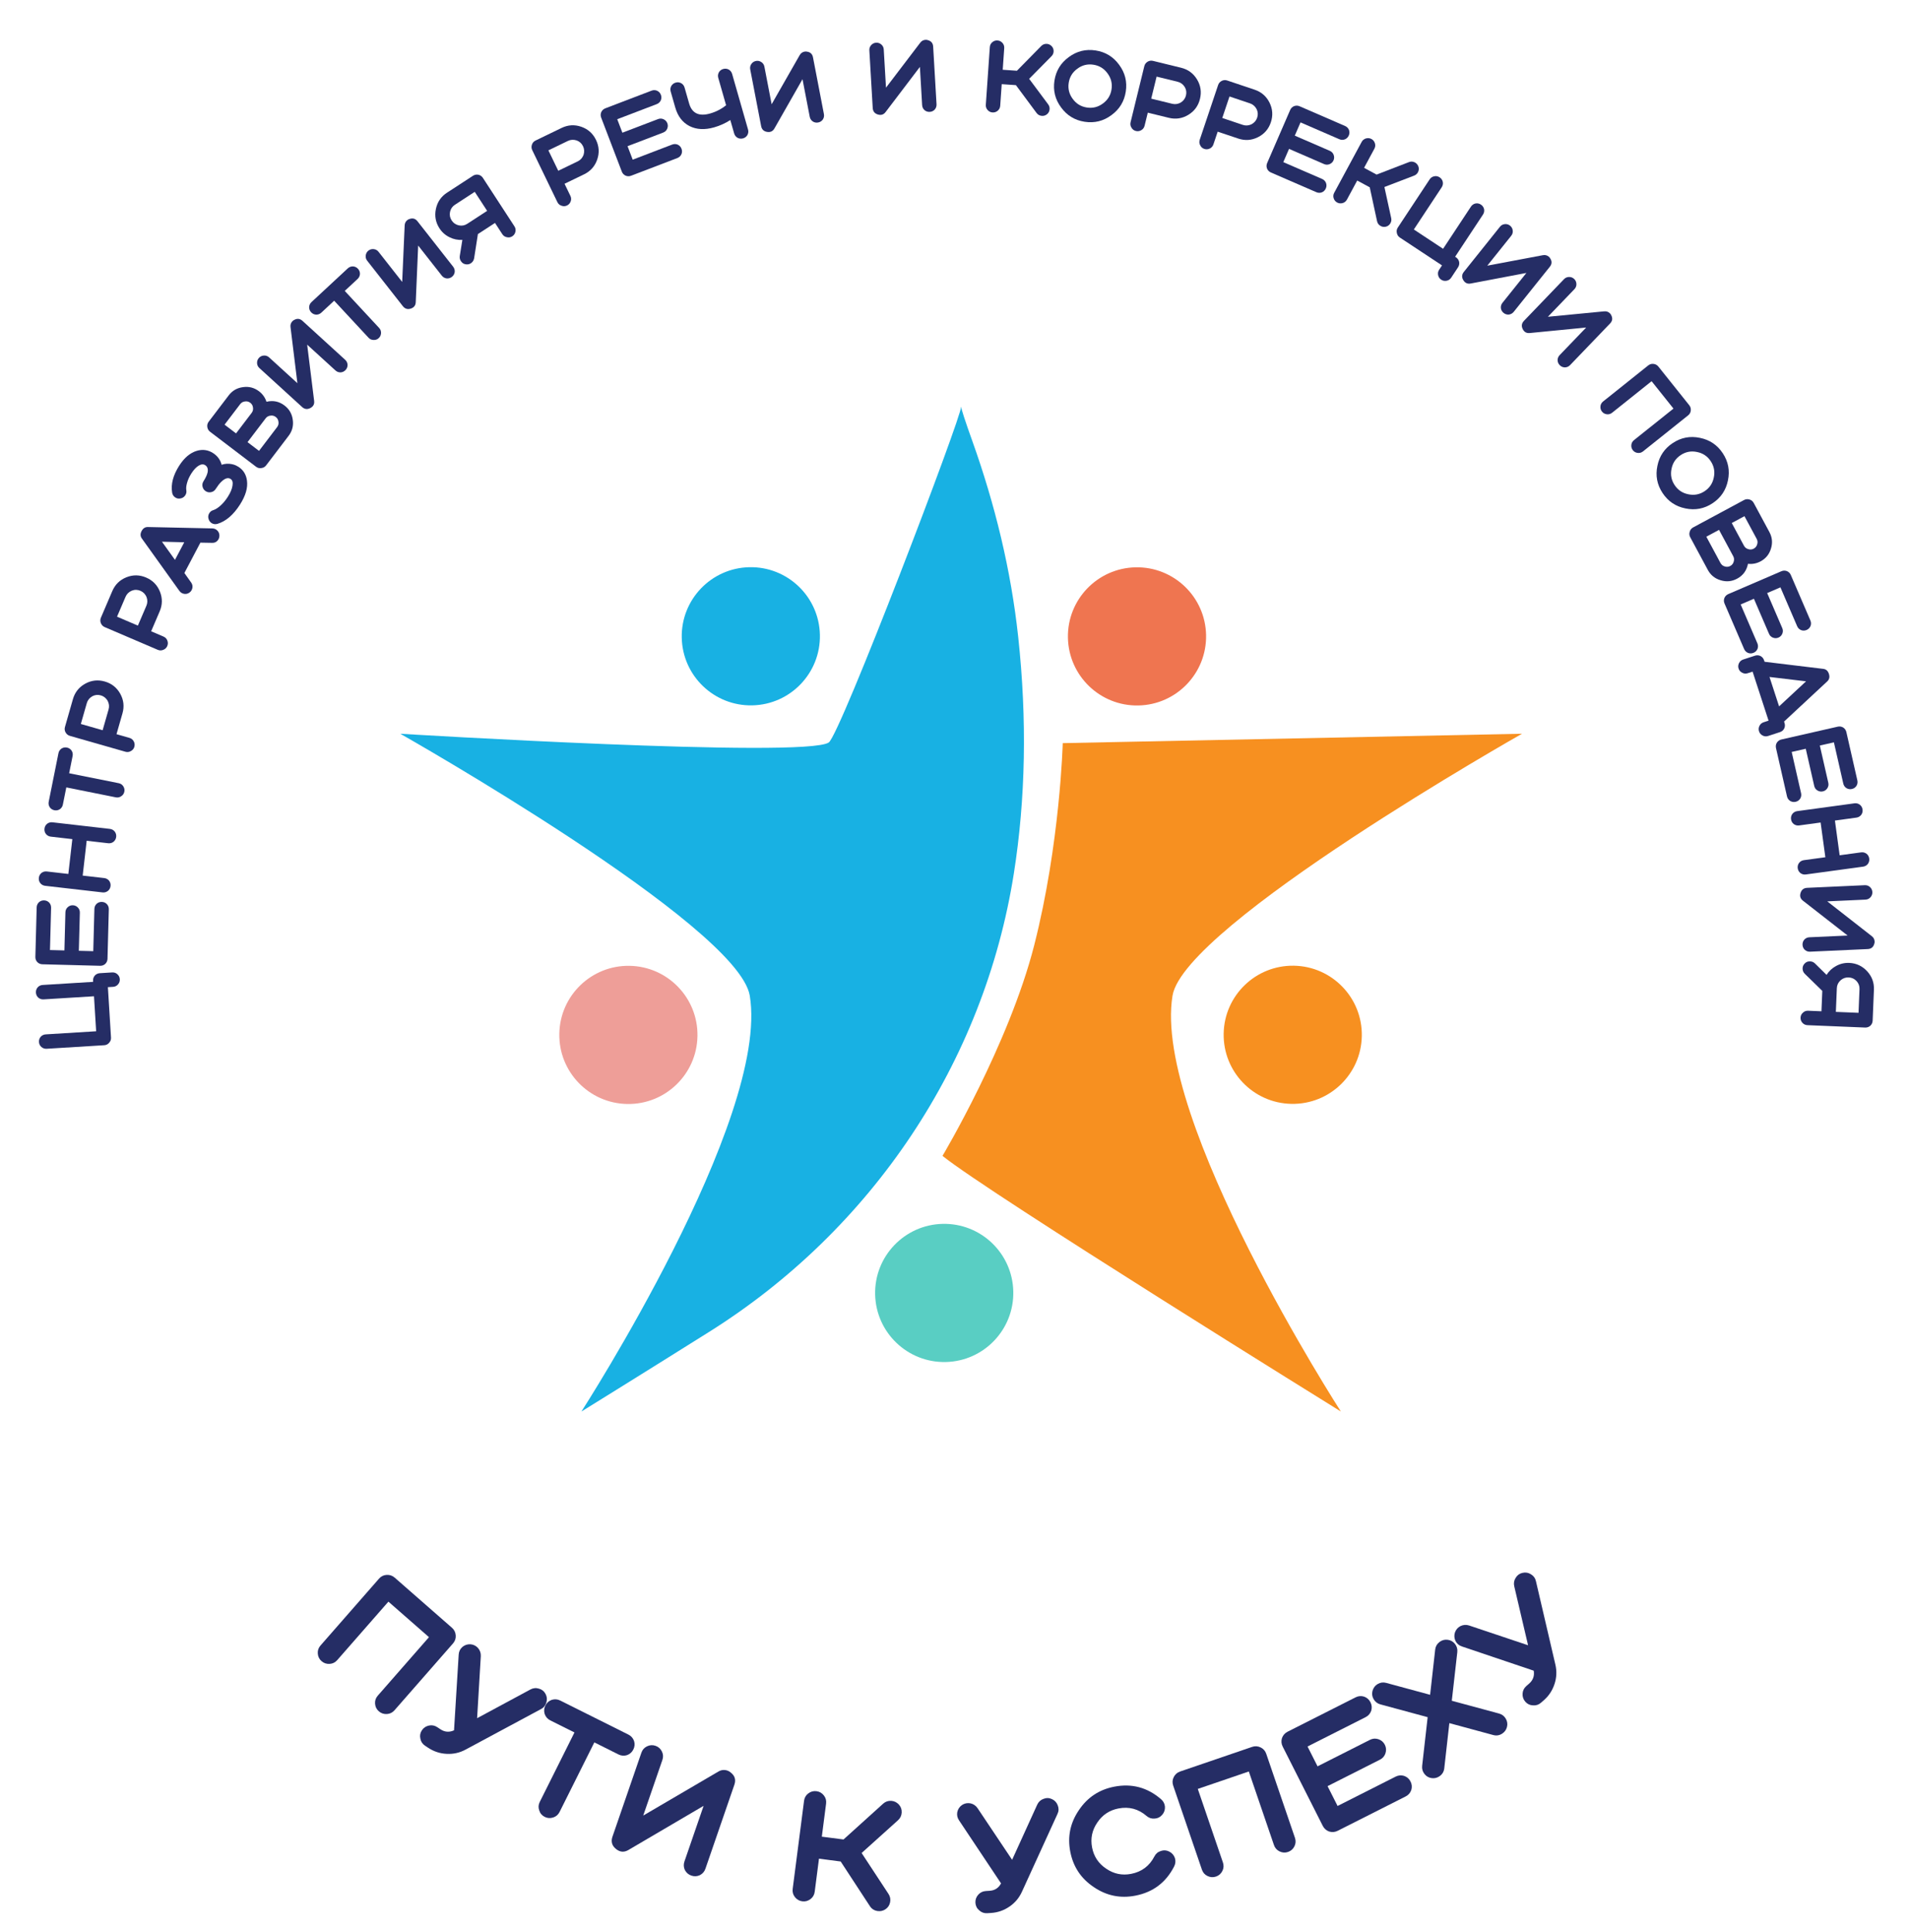 <?xml version="1.0" encoding="UTF-8"?> <!-- Generator: Adobe Illustrator 26.5.0, SVG Export Plug-In . SVG Version: 6.00 Build 0) --> <svg xmlns="http://www.w3.org/2000/svg" xmlns:xlink="http://www.w3.org/1999/xlink" baseProfile="tiny" id="Слой_1" x="0px" y="0px" viewBox="0 0 3023.5 3060" overflow="visible" xml:space="preserve"> <g> <g> <path fill="#252D65" d="M147.39,1553.39c-0.19-3.15,0.73-5.93,2.76-8.35c2.15-2.31,4.8-3.57,7.95-3.76l19.56-1.21 c3.15-0.2,5.87,0.73,8.17,2.77c2.43,2.14,3.73,4.78,3.92,7.94c0.2,3.15-0.78,5.94-2.92,8.36c-2.04,2.31-4.62,3.56-7.78,3.75 l-8.16,0.5l4.92,79.85c0.2,3.15-0.79,5.88-2.93,8.2c-2.04,2.42-4.62,3.72-7.78,3.91l-91.26,5.62c-3.15,0.2-5.94-0.78-8.36-2.91 c-2.31-2.04-3.56-4.63-3.75-7.79c-0.2-3.15,0.73-5.93,2.75-8.35c2.16-2.32,4.8-3.57,7.96-3.76l79.85-4.92l-3.42-55.42l-79.85,4.92 c-3.16,0.19-5.94-0.72-8.36-2.76c-2.31-2.15-3.56-4.8-3.76-7.94c-0.2-3.15,0.72-5.94,2.76-8.35c2.15-2.31,4.8-3.57,7.95-3.77 l79.85-4.92L147.39,1553.39z"></path> </g> <g> <path fill="#252D65" d="M170.26,1518.45c-0.09,3.16-1.24,5.85-3.48,8.07c-2.34,2.12-5.09,3.13-8.24,3.05l-91.4-2.4 c-3.16-0.09-5.85-1.24-8.08-3.48c-2.12-2.34-3.13-5.09-3.05-8.25l2.07-78.34c0.09-3.16,1.25-5.86,3.48-8.08 c2.34-2.12,5.1-3.13,8.25-3.05c3.15,0.09,5.84,1.24,8.07,3.48c2.12,2.34,3.13,5.1,3.05,8.25l-1.77,66.92l22.85,0.6l1.59-60.39 c0.09-3.15,1.25-5.78,3.48-7.91c2.35-2.23,5.1-3.3,8.25-3.21c3.16,0.09,5.85,1.29,8.07,3.64c2.12,2.23,3.13,4.92,3.06,8.08 l-1.6,60.39l22.86,0.6l1.77-66.92c0.09-3.15,1.24-5.84,3.48-8.07c2.34-2.12,5.1-3.13,8.25-3.05c3.15,0.09,5.84,1.24,8.07,3.48 c2.12,2.34,3.13,5.09,3.05,8.24L170.26,1518.45z"></path> </g> <g> <path fill="#252D65" d="M61.51,1390.24c0.36-3.13,1.75-5.71,4.18-7.74c2.51-1.9,5.34-2.67,8.48-2.31l34.07,3.91l6.32-55.15 l-34.05-3.91c-3.14-0.36-5.72-1.75-7.75-4.18c-1.9-2.52-2.67-5.34-2.31-8.49c0.36-3.12,1.75-5.7,4.18-7.73 c2.52-1.9,5.35-2.67,8.49-2.31l90.84,10.43c3.13,0.36,5.71,1.75,7.73,4.17c1.91,2.52,2.67,5.35,2.32,8.49 c-0.36,3.14-1.76,5.71-4.18,7.73c-2.51,1.91-5.34,2.68-8.48,2.32l-34.07-3.91l-6.32,55.15l34.06,3.92 c3.15,0.36,5.72,1.75,7.75,4.16c1.9,2.52,2.67,5.35,2.31,8.49c-0.36,3.14-1.75,5.72-4.18,7.74c-2.52,1.91-5.35,2.67-8.48,2.32 l-90.84-10.44c-3.13-0.36-5.71-1.75-7.73-4.18C61.92,1396.2,61.16,1393.38,61.51,1390.24z"></path> </g> <g> <path fill="#252D65" d="M99.57,1274.25c-0.62,3.1-2.22,5.55-4.81,7.36c-2.67,1.69-5.54,2.22-8.65,1.6 c-3.1-0.63-5.55-2.23-7.36-4.81c-1.69-2.67-2.22-5.55-1.6-8.65l15.42-76.84c0.63-3.1,2.23-5.55,4.81-7.37 c2.67-1.68,5.55-2.21,8.65-1.59c3.1,0.62,5.54,2.23,7.36,4.81c1.69,2.67,2.22,5.56,1.59,8.65l-5.45,27.21l78.44,15.75 c3.09,0.61,5.49,2.21,7.21,4.77c1.78,2.7,2.37,5.59,1.75,8.68c-0.62,3.1-2.27,5.49-4.94,7.18c-2.58,1.8-5.42,2.4-8.52,1.78 l-78.44-15.74L99.57,1274.25z"></path> </g> <g> <path fill="#252D65" d="M110.75,1165.43c-3.03-0.86-5.34-2.72-6.91-5.54c-1.5-2.69-1.81-5.54-0.94-8.59l12.57-43.95 c3.12-10.89,9.59-19.05,19.4-24.51c9.83-5.46,20.18-6.63,31.07-3.52c10.89,3.12,19.05,9.59,24.51,19.4 c5.45,9.83,6.62,20.19,3.51,31.07l-9.43,32.96l20.41,5.84c3.04,0.86,5.3,2.64,6.8,5.34c1.57,2.82,1.92,5.75,1.05,8.79 c-0.86,3.03-2.7,5.29-5.49,6.75c-2.72,1.6-5.6,1.96-8.64,1.1L110.75,1165.43z M162.56,1156.47l9.43-32.97 c1.31-4.6,0.82-9.16-1.52-13.68c-2.6-4.36-6.21-7.21-10.81-8.52c-4.81-1.38-9.36-0.87-13.68,1.52c-4.37,2.6-7.21,6.21-8.52,10.81 l-9.43,32.97L162.56,1156.47z"></path> </g> <g> <path fill="#252D65" d="M165.86,993.18c-2.9-1.24-4.95-3.36-6.15-6.37c-1.15-2.86-1.1-5.74,0.14-8.63l17.99-42.04 c4.46-10.4,11.9-17.69,22.34-21.87c10.44-4.18,20.85-4.04,31.26,0.41c10.41,4.46,17.7,11.9,21.88,22.33 c4.17,10.44,4.03,20.85-0.42,31.26l-13.5,31.52l19.51,8.35c2.91,1.24,4.93,3.29,6.07,6.15c1.2,3.01,1.18,5.95-0.06,8.85 c-1.25,2.91-3.34,4.91-6.29,6.01c-2.91,1.24-5.81,1.25-8.71,0.01L165.86,993.18z M218.38,990.8l13.5-31.52 c1.88-4.4,1.96-8.98,0.21-13.76c-2.03-4.65-5.24-7.93-9.65-9.82c-4.61-1.97-9.19-2.04-13.76-0.21c-4.66,2.03-7.94,5.25-9.82,9.65 l-13.49,31.52L218.38,990.8z"></path> </g> <g> <path fill="#252D65" d="M336.28,836.86c3.16,0.07,5.86,1.24,8.1,3.54c2.14,2.24,3.18,4.93,3.12,8.1c0.01,1.85-0.39,3.54-1.21,5.09 c-2.23,4.24-5.7,6.28-10.43,6.13l-18.47-0.33l-25.36,48.1l10.7,15.06c1.84,2.58,2.51,5.38,2.01,8.44 c-0.55,3.15-2.12,5.64-4.68,7.49c-2.58,1.85-5.39,2.52-8.44,2.01c-3.16-0.55-5.65-2.12-7.5-4.69l-59.54-83.09 c-2.46-3.51-2.55-7.43-0.26-11.76c2.24-4.24,5.49-6.34,9.78-6.29L336.28,836.86z M291.83,858.83l-35.33-0.91l20.63,28.78 L291.83,858.83z"></path> </g> <g> <path fill="#252D65" d="M337.29,717.46c7.15,4.57,11.72,10.78,13.69,18.61c5.43-1.83,10.92-2.14,16.47-0.93 c2.07,0.41,4.1,1.07,6.11,1.96c1.4,0.64,2.75,1.37,4.03,2.19c7.71,4.92,12.22,12.12,13.53,21.61 c1.64,11.38-2.01,24.09-10.97,38.13c-10.41,16.33-22.27,26.52-35.58,30.57c-3.02,0.91-5.91,0.68-8.65-0.68 c-2.78-1.51-4.62-3.79-5.53-6.83c-1-3.08-0.74-6.02,0.77-8.79c1.52-2.78,3.76-4.58,6.73-5.4c3.23-1.03,6.74-3.18,10.51-6.46 c4.51-3.83,8.67-8.73,12.47-14.7c4.15-6.52,6.6-12.38,7.35-17.58c0.89-5.24-0.09-8.77-2.94-10.59c-3.66-2.34-8.03-1.38-13.08,2.89 c-1.93,1.61-3.91,3.7-5.94,6.28c-1.53,2-3.08,4.23-4.67,6.72c-1.69,2.65-4.04,4.32-7.05,4.98c-3.15,0.7-6.06,0.2-8.73-1.5 c-2.66-1.69-4.35-4.13-5.04-7.28c-0.67-3-0.15-5.84,1.55-8.51c3.46-5.42,5.62-10.11,6.48-14.07c1.03-5.28-0.24-9.06-3.81-11.35 c-2.94-1.87-6.39-1.62-10.36,0.76c-3.97,2.37-7.83,6.49-11.57,12.37c-3.34,5.24-5.66,10.4-6.97,15.5c-1.18,4.28-1.51,7.94-1,10.98 c0.55,3.18-0.12,6.05-2,8.59c-1.88,2.55-4.39,4.05-7.52,4.51c-3.1,0.61-5.92-0.03-8.48-1.92c-2.53-1.88-4.04-4.38-4.49-7.52 c-2.14-13.23,1.58-27.38,11.19-42.44c7.96-12.47,17.22-20.32,27.79-23.53C320.82,711.29,329.4,712.43,337.29,717.46z"></path> </g> <g> <path fill="#252D65" d="M362.19,626.22c5.73-7.54,13.3-11.9,22.69-13.1c9.37-1.34,17.82,0.85,25.36,6.59 c5.64,4.27,9.57,9.81,11.81,16.57c10.54-2.51,20.05-0.55,28.53,5.92c7.54,5.73,11.91,13.3,13.11,22.68 c1.35,9.38-0.85,17.83-6.58,25.36l-35.6,46.77c-1.91,2.52-4.43,3.94-7.57,4.29c-3.12,0.5-5.93-0.2-8.44-2.12l-72.76-55.37 c-2.51-1.91-3.98-4.47-4.42-7.68c-0.41-3.05,0.34-5.83,2.25-8.34L362.19,626.22z M373.85,686.39l24.72-32.48 c1.91-2.51,2.61-5.33,2.12-8.44c-0.34-3.13-1.78-5.66-4.29-7.57c-2.51-1.91-5.32-2.62-8.44-2.12c-3.14,0.35-5.66,1.78-7.57,4.29 l-24.72,32.48L373.85,686.39z M438.91,676.4c1.91-2.51,2.62-5.33,2.12-8.44c-0.34-3.13-1.77-5.66-4.29-7.57 c-2.51-1.92-5.33-2.62-8.44-2.12c-3.14,0.36-5.66,1.78-7.57,4.29l-28.68,37.68l18.19,13.84L438.91,676.4z"></path> </g> <g> <path fill="#252D65" d="M410.86,582.93c-2.33-2.12-3.58-4.72-3.72-7.79c-0.15-3.23,0.84-6.02,2.97-8.35 c2.13-2.33,4.81-3.57,8.05-3.72c3.08-0.14,5.77,0.85,8.1,2.98l44.76,40.82l-10.9-88.84c-0.47-3.51,0.47-6.57,2.81-9.13 c0.96-1.05,2.04-1.83,3.24-2.35c4.67-2.52,8.97-1.99,12.91,1.6l67.56,61.62c2.33,2.13,3.61,4.77,3.83,7.91 c0.07,3.16-0.96,5.9-3.09,8.24c-2.13,2.33-4.76,3.61-7.92,3.83c-3.16,0.07-5.9-0.96-8.23-3.09l-44.75-40.83l11.02,88.95 c0.7,5.21-1.32,9.03-6.07,11.49c-4.73,2.46-9.08,1.88-13.02-1.71L410.86,582.93z"></path> </g> <g> <path fill="#252D65" d="M508.92,495.16c-2.31,2.15-5.04,3.21-8.2,3.16c-3.15-0.19-5.8-1.44-7.95-3.76 c-2.15-2.31-3.21-5.05-3.17-8.21c0.2-3.15,1.45-5.8,3.77-7.95l57.43-53.33c2.31-2.15,5.05-3.2,8.2-3.16 c3.16,0.2,5.81,1.45,7.95,3.76c2.15,2.32,3.2,5.05,3.16,8.21c-0.2,3.15-1.45,5.8-3.77,7.95l-20.34,18.89l54.44,58.62 c2.15,2.31,3.16,5.02,3.05,8.08c-0.12,3.23-1.34,5.92-3.65,8.07c-2.31,2.15-5.05,3.13-8.19,2.93c-3.16-0.04-5.81-1.21-7.96-3.53 l-54.44-58.63L508.92,495.16z"></path> </g> <g> <path fill="#252D65" d="M581.6,412.95c-1.95-2.48-2.74-5.25-2.37-8.31c0.39-3.21,1.83-5.79,4.31-7.73 c2.48-1.95,5.34-2.73,8.54-2.35c3.05,0.37,5.56,1.8,7.51,4.28l37.4,47.65l3.92-89.41c0.12-3.55,1.55-6.4,4.29-8.55 c1.11-0.88,2.31-1.47,3.59-1.78c5.02-1.71,9.17-0.48,12.46,3.72l56.45,71.93c1.95,2.48,2.77,5.3,2.47,8.44 c-0.45,3.13-1.93,5.66-4.41,7.61c-2.49,1.94-5.3,2.77-8.44,2.47c-3.12-0.45-5.65-1.92-7.61-4.4l-37.4-47.66l-3.83,89.55 c-0.17,5.25-2.79,8.69-7.87,10.32c-5.08,1.64-9.27,0.36-12.56-3.83L581.6,412.95z"></path> </g> <g> <path fill="#252D65" d="M814.73,358.4c1.73,2.65,2.27,5.48,1.63,8.49c-0.67,3.16-2.32,5.6-4.96,7.32 c-2.64,1.72-5.51,2.22-8.58,1.49c-3.1-0.57-5.52-2.18-7.24-4.82L784,353.09l-27.09,17.65l-5.99,38.38 c-0.64,3.41-2.38,6.03-5.2,7.86c-2.37,1.55-5,2.09-7.9,1.64c-3.14-0.42-5.61-1.93-7.43-4.51c-1.91-2.53-2.64-5.35-2.22-8.49 l4.13-25.68c-7.16,0.38-13.9-1.01-20.24-4.16c-6.64-3.2-11.98-7.91-16.01-14.12c-6.12-9.39-8-19.66-5.65-30.81 c2.32-10.99,8.19-19.55,17.58-25.67l41.05-26.74c2.64-1.72,5.52-2.29,8.63-1.71c3.07,0.72,5.47,2.41,7.19,5.05L814.73,358.4z M751.92,303.84l-31.46,20.5c-4.1,2.67-6.67,6.41-7.69,11.24c-1.01,4.83-0.15,9.33,2.58,13.53c2.67,4.1,6.45,6.71,11.33,7.82 c4.82,1.02,9.29,0.19,13.39-2.48l31.47-20.5L751.92,303.84z"></path> </g> <g> <path fill="#252D65" d="M842.99,237.8c-1.37-2.85-1.53-5.8-0.47-8.85c1.02-2.91,2.94-5.05,5.78-6.42l41.16-19.91 c10.19-4.93,20.59-5.54,31.2-1.85c10.62,3.7,18.39,10.64,23.32,20.83c4.93,10.19,5.54,20.59,1.85,31.2 c-3.7,10.62-10.63,18.39-20.83,23.32l-30.87,14.93l9.24,19.1c1.37,2.85,1.56,5.72,0.55,8.63c-1.06,3.05-3.02,5.27-5.86,6.64 c-2.85,1.37-5.74,1.5-8.7,0.39c-3.01-0.95-5.2-2.86-6.57-5.7L842.99,237.8z M884.19,270.47l30.87-14.93 c4.32-2.09,7.37-5.49,9.19-10.25c1.52-4.84,1.24-9.42-0.85-13.74c-2.18-4.51-5.59-7.57-10.24-9.19 c-4.86-1.52-9.44-1.24-13.74,0.84l-30.87,14.93L884.19,270.47z"></path> </g> <g> <path fill="#252D65" d="M999.57,278.31c-2.95,1.12-5.88,1.09-8.79-0.13c-2.85-1.36-4.84-3.51-5.96-6.46l-32.66-85.4 c-1.13-2.94-1.09-5.88,0.13-8.79c1.36-2.85,3.51-4.84,6.46-5.97l73.2-27.99c2.95-1.13,5.88-1.09,8.79,0.13 c2.85,1.36,4.84,3.51,5.97,6.46c1.13,2.94,1.08,5.88-0.13,8.79c-1.37,2.85-3.51,4.84-6.46,5.97l-62.53,23.92l8.16,21.35 l56.43-21.57c2.95-1.13,5.83-1.07,8.63,0.18c2.96,1.32,5,3.45,6.13,6.4c1.12,2.95,1.03,5.9-0.29,8.85 c-1.26,2.81-3.36,4.78-6.31,5.91l-56.42,21.57l8.17,21.35l62.52-23.92c2.95-1.12,5.89-1.08,8.79,0.13 c2.85,1.36,4.84,3.51,5.96,6.46c1.13,2.95,1.09,5.88-0.14,8.79c-1.36,2.85-3.51,4.84-6.45,5.97L999.57,278.31z"></path> </g> <g> <path fill="#252D65" d="M1145.43,109.26c3.04-0.86,5.95-0.57,8.75,0.9c2.72,1.6,4.51,3.92,5.38,6.95l25.17,87.9 c0.86,3.04,0.57,5.95-0.9,8.75c-1.59,2.72-3.91,4.52-6.94,5.38c-3.04,0.87-5.95,0.58-8.75-0.89c-2.72-1.6-4.51-3.91-5.38-6.95 l-6.07-21.19c-7.83,5.07-16.36,8.93-25.56,11.57c-14.97,4.28-28.01,3.6-39.14-2.05c-11.03-5.68-18.55-15.52-22.55-29.55 l-7.19-25.11c-0.86-3.04-0.57-5.95,0.9-8.75c1.6-2.72,3.91-4.52,6.95-5.39c3.04-0.86,5.95-0.57,8.75,0.9 c2.73,1.6,4.52,3.92,5.39,6.95l7.19,25.12c4.5,15.69,15.63,21,33.42,15.9c5.24-1.5,10.2-3.54,14.89-6.13 c3.63-1.95,7.05-4.23,10.27-6.85l-12.4-43.33c-0.86-3.03-0.58-5.94,0.9-8.75C1140.07,111.93,1142.39,110.13,1145.43,109.26z"></path> </g> <g> <path fill="#252D65" d="M1188.22,109.95c-0.59-3.1-0.03-5.92,1.69-8.48c1.82-2.67,4.27-4.31,7.37-4.91 c3.1-0.59,5.99,0.01,8.67,1.82c2.55,1.73,4.12,4.14,4.72,7.24l11.46,59.48l44.39-77.71c1.73-3.1,4.31-4.99,7.73-5.64 c1.39-0.27,2.72-0.25,4,0.06c5.25,0.77,8.38,3.77,9.38,9.01l17.28,89.79c0.59,3.1,0.04,5.97-1.67,8.63 c-1.83,2.58-4.3,4.15-7.4,4.75c-3.1,0.6-5.97,0.05-8.63-1.66c-2.58-1.84-4.16-4.31-4.75-7.4l-11.45-59.49l-44.38,77.88 c-2.55,4.59-6.46,6.45-11.73,5.57c-5.27-0.86-8.41-3.92-9.41-9.16L1188.22,109.95z"></path> </g> <g> <path fill="#252D65" d="M1376.89,79.71c-0.18-3.15,0.75-5.88,2.8-8.17c2.15-2.42,4.8-3.72,7.95-3.9c3.15-0.19,5.93,0.8,8.35,2.94 c2.29,2.05,3.53,4.64,3.72,7.8l3.54,60.47l54.23-71.21c2.12-2.85,4.92-4.37,8.4-4.58c1.41-0.08,2.74,0.12,3.96,0.59 c5.1,1.45,7.81,4.83,8.12,10.16l5.34,91.28c0.18,3.16-0.75,5.94-2.78,8.35c-2.16,2.31-4.81,3.55-7.97,3.73 c-3.15,0.18-5.93-0.74-8.33-2.78c-2.31-2.15-3.55-4.81-3.73-7.96l-3.54-60.47l-54.23,71.37c-3.13,4.22-7.25,5.54-12.35,3.99 c-5.11-1.55-7.82-4.99-8.13-10.32L1376.89,79.71z"></path> </g> <g> <path fill="#252D65" d="M1567.69,74.68c0.22-3.15,1.49-5.73,3.82-7.75c2.43-2.12,5.22-3.07,8.37-2.85 c3.16,0.21,5.79,1.55,7.92,3.99c2.02,2.32,2.91,5.05,2.7,8.2l-2.37,34.21l22.48,1.56l38.57-39.22c2.23-2.24,4.92-3.37,8.09-3.37 c3.05-0.01,5.75,1.12,8.11,3.35c2.24,2.24,3.36,4.94,3.37,8.1c-0.01,3.16-1.12,5.88-3.35,8.11L1630,124.84l30.09,40.39 c1.9,2.53,2.62,5.37,2.2,8.5c-0.44,3.13-1.92,5.65-4.45,7.54c-2.3,1.7-4.86,2.45-7.69,2.25c-3.47-0.24-6.26-1.75-8.36-4.51 l-32.77-44.17l-22.48-1.56l-2.38,34.2c-0.22,3.15-1.49,5.73-3.81,7.76c-2.44,2.12-5.24,3.06-8.38,2.85 c-3.15-0.21-5.79-1.55-7.91-3.99c-2.02-2.32-2.93-5.07-2.7-8.21L1567.69,74.68z"></path> </g> <g> <path fill="#252D65" d="M1717.87,192.86c-15.6-2.4-28.04-9.98-37.31-22.75c-9.4-12.68-12.9-26.81-10.5-42.41 c2.4-15.61,9.98-28.04,22.75-37.31c12.67-9.39,26.81-12.89,42.41-10.49c15.6,2.39,28.04,9.97,37.31,22.74 c9.4,12.68,12.9,26.82,10.5,42.41c-2.39,15.6-9.98,28.04-22.75,37.31C1747.61,191.76,1733.46,195.25,1717.87,192.86z M1731.75,102.48c-9.36-1.44-17.84,0.67-25.43,6.34c-7.68,5.53-12.23,12.99-13.68,22.35c-1.43,9.35,0.68,17.83,6.34,25.42 c5.54,7.68,12.98,12.24,22.35,13.68c9.36,1.44,17.83-0.67,25.42-6.33c7.68-5.54,12.24-12.99,13.68-22.35 c1.44-9.36-0.67-17.83-6.33-25.43C1748.56,108.48,1741.11,103.92,1731.75,102.48z"></path> </g> <g> <path fill="#252D65" d="M1812.37,104.81c0.75-3.06,2.5-5.43,5.26-7.11c2.64-1.59,5.48-2.02,8.55-1.27l44.41,10.86 c11,2.69,19.41,8.84,25.24,18.45c5.83,9.6,7.4,19.91,4.71,30.9c-2.69,11-8.84,19.41-18.45,25.24c-9.6,5.83-19.91,7.4-30.9,4.71 l-33.31-8.15l-5.04,20.61c-0.75,3.07-2.44,5.4-5.08,7c-2.77,1.67-5.68,2.15-8.75,1.39c-3.07-0.75-5.38-2.5-6.95-5.23 c-1.71-2.66-2.18-5.52-1.44-8.58L1812.37,104.81z M1823.31,156.24l33.31,8.14c4.65,1.15,9.19,0.46,13.61-2.04 c4.26-2.77,6.97-6.48,8.11-11.14c1.18-4.86,0.51-9.4-2.05-13.61c-2.77-4.26-6.48-6.97-11.13-8.1l-33.31-8.15L1823.31,156.24z"></path> </g> <g> <path fill="#252D65" d="M1929.26,134.69c1-2.99,2.96-5.21,5.85-6.65c2.76-1.37,5.63-1.56,8.62-0.55l43.35,14.56 c10.73,3.61,18.59,10.44,23.6,20.5c5,10.06,5.7,20.46,2.1,31.19c-3.61,10.73-10.44,18.59-20.5,23.59 c-10.07,5.01-20.46,5.7-31.2,2.1l-32.5-10.91l-6.76,20.12c-1.01,2.99-2.88,5.18-5.64,6.55c-2.89,1.43-5.84,1.64-8.84,0.64 c-2.99-1.01-5.15-2.94-6.49-5.8c-1.47-2.78-1.7-5.68-0.7-8.68L1929.26,134.69z M1935.85,186.86l32.51,10.91 c4.53,1.53,9.11,1.23,13.73-0.9c4.48-2.4,7.48-5.87,9.01-10.41c1.59-4.75,1.29-9.33-0.9-13.74c-2.4-4.48-5.88-7.48-10.41-9 l-32.5-10.92L1935.85,186.86z"></path> </g> <g> <path fill="#252D65" d="M2012.91,273.18c-2.89-1.26-4.96-3.34-6.19-6.25c-1.09-2.96-1-5.89,0.26-8.79l36.38-83.88 c1.26-2.89,3.34-4.97,6.25-6.19c2.96-1.09,5.89-1.01,8.78,0.25l71.91,31.2c2.89,1.26,4.96,3.34,6.19,6.24 c1.09,2.96,1.01,5.89-0.25,8.78c-1.26,2.9-3.34,4.96-6.25,6.19c-2.96,1.09-5.89,1.01-8.78-0.25l-61.42-26.64l-9.09,20.97 l55.42,24.05c2.89,1.25,4.91,3.31,6.05,6.18c1.18,3.01,1.15,5.96-0.11,8.85c-1.26,2.9-3.39,4.94-6.4,6.13 c-2.86,1.13-5.73,1.07-8.63-0.19l-55.43-24.05l-9.09,20.97l61.41,26.64c2.91,1.26,4.97,3.34,6.19,6.25 c1.09,2.96,1.01,5.89-0.25,8.79c-1.26,2.89-3.34,4.96-6.24,6.19c-2.97,1.09-5.9,1-8.79-0.26L2012.91,273.18z"></path> </g> <g> <path fill="#252D65" d="M2156.6,224.78c1.5-2.77,3.72-4.61,6.68-5.49c3.1-0.93,6.03-0.64,8.81,0.86c2.78,1.5,4.63,3.8,5.56,6.89 c0.88,2.95,0.58,5.81-0.93,8.59l-16.28,30.18l19.83,10.7l51.32-19.8c2.95-1.13,5.87-1.04,8.76,0.27c2.78,1.26,4.78,3.4,6.01,6.4 c1.12,2.96,1.03,5.88-0.28,8.75c-1.31,2.89-3.44,4.89-6.4,6.02l-47.03,18.03l10.74,49.21c0.69,3.09,0.18,5.97-1.51,8.65 c-1.7,2.68-4.09,4.35-7.18,5.04c-2.79,0.6-5.43,0.22-7.92-1.12c-3.07-1.66-4.99-4.18-5.76-7.56l-11.61-53.77l-19.84-10.7 l-16.28,30.18c-1.51,2.77-3.73,4.61-6.68,5.48c-3.08,0.93-6.03,0.64-8.81-0.86c-2.78-1.5-4.63-3.79-5.56-6.89 c-0.88-2.95-0.58-5.81,0.93-8.59L2156.6,224.78z"></path> </g> <g> <path fill="#252D65" d="M2305.99,407.54c2.64,1.74,4.31,4.15,5.02,7.22c0.56,3.11-0.04,5.99-1.77,8.62l-10.8,16.35 c-1.74,2.63-4.12,4.26-7.14,4.88c-3.16,0.64-6.07,0.1-8.7-1.64c-2.63-1.74-4.27-4.19-4.92-7.37c-0.61-3.02-0.05-5.84,1.69-8.48 l4.5-6.81l-66.76-44.09c-2.62-1.74-4.22-4.17-4.78-7.27c-0.71-3.08-0.19-5.94,1.55-8.57l50.39-76.29 c1.74-2.64,4.19-4.28,7.36-4.92c3.02-0.62,5.84-0.06,8.48,1.68c2.64,1.74,4.31,4.15,5.01,7.23c0.56,3.11-0.03,5.97-1.77,8.6 l-44.09,66.76l46.32,30.6l44.09-66.76c1.74-2.63,4.15-4.31,7.23-5.02c3.1-0.56,5.98,0.04,8.6,1.78c2.64,1.74,4.31,4.15,5.02,7.23 c0.55,3.1-0.04,5.97-1.78,8.6l-44.09,66.75L2305.99,407.54z"></path> </g> <g> <path fill="#252D65" d="M2375.6,359.17c1.97-2.47,4.48-3.86,7.55-4.2c3.21-0.35,6.05,0.45,8.51,2.43 c2.47,1.97,3.88,4.56,4.24,7.78c0.34,3.06-0.48,5.83-2.45,8.29l-37.86,47.29l87.96-16.59c3.49-0.69,6.59,0.04,9.31,2.22 c1.1,0.88,1.95,1.91,2.55,3.09c2.81,4.49,2.56,8.82-0.77,12.98l-57.15,71.37c-1.98,2.47-4.53,3.91-7.65,4.34 c-3.15,0.27-5.95-0.58-8.41-2.56c-2.47-1.97-3.91-4.52-4.34-7.65c-0.27-3.14,0.58-5.94,2.56-8.41l37.86-47.28l-88.05,16.71 c-5.15,1.04-9.1-0.74-11.85-5.3c-2.75-4.57-2.47-8.94,0.88-13.11L2375.6,359.17z"></path> </g> <g> <path fill="#252D65" d="M2477.07,442.16c2.19-2.28,4.81-3.44,7.89-3.5c3.23-0.06,5.99,0.99,8.27,3.18 c2.28,2.19,3.45,4.89,3.51,8.13c0.06,3.09-1.01,5.76-3.19,8.04l-41.97,43.68l89.09-8.6c3.54-0.37,6.55,0.64,9.07,3.06 c1.02,0.98,1.77,2.08,2.26,3.3c2.4,4.73,1.76,9.01-1.94,12.86l-63.34,65.93c-2.2,2.28-4.85,3.48-8.01,3.62 c-3.16-0.01-5.88-1.12-8.16-3.3c-2.27-2.2-3.48-4.86-3.62-8.01c0.01-3.16,1.11-5.88,3.3-8.16l41.97-43.68l-89.21,8.71 c-5.22,0.56-9-1.55-11.33-6.36c-2.32-4.8-1.64-9.13,2.05-12.97L2477.07,442.16z"></path> </g> <g> <path fill="#252D65" d="M2610.49,578.73c2.47-1.97,5.23-2.78,8.29-2.43c3.21,0.36,5.81,1.77,7.78,4.24l48.91,61.24 c1.97,2.47,2.77,5.31,2.41,8.52c-0.34,3.07-1.75,5.57-4.21,7.54l-71.45,57.06c-2.47,1.96-5.23,2.78-8.28,2.43 c-3.22-0.36-5.81-1.77-7.78-4.24c-1.97-2.47-2.78-5.31-2.42-8.52c0.35-3.05,1.75-5.57,4.22-7.54l62.51-49.93l-34.64-43.38 l-62.51,49.93c-2.47,1.97-5.23,2.79-8.29,2.45c-3.21-0.36-5.8-1.77-7.78-4.24c-1.97-2.47-2.78-5.3-2.42-8.52 c0.34-3.07,1.75-5.57,4.22-7.54L2610.49,578.73z"></path> </g> <g> <path fill="#252D65" d="M2633.19,780.8c-8.7-13.18-11.43-27.48-8.19-42.92c3.08-15.48,11.22-27.56,24.39-36.26 c13.17-8.69,27.48-11.43,42.92-8.18c15.47,3.09,27.56,11.22,36.26,24.4c8.7,13.16,11.42,27.47,8.18,42.92 c-3.09,15.47-11.22,27.55-24.39,36.26c-13.17,8.7-27.47,11.42-42.92,8.19C2653.97,802.1,2641.88,793.97,2633.19,780.8z M2709.5,730.43c-5.21-7.91-12.47-12.77-21.76-14.59c-9.26-1.98-17.84-0.35-25.75,4.87c-7.91,5.21-12.77,12.46-14.59,21.76 c-1.97,9.25-0.36,17.84,4.86,25.74c5.22,7.91,12.47,12.77,21.76,14.6c9.27,1.97,17.84,0.35,25.75-4.87 c7.89-5.22,12.76-12.47,14.58-21.77C2716.33,746.9,2714.72,738.32,2709.5,730.43z"></path> </g> <g> <path fill="#252D65" d="M2802.38,842.6c4.48,8.33,5.34,17.03,2.54,26.08c-2.65,9.08-8.13,15.88-16.48,20.37 c-6.24,3.35-12.89,4.65-19.97,3.89c-2.07,10.63-7.79,18.47-17.18,23.53c-8.34,4.48-17.04,5.34-26.08,2.53 c-9.09-2.64-15.88-8.14-20.37-16.47l-27.87-51.75c-1.5-2.78-1.75-5.67-0.77-8.67c0.83-3.04,2.64-5.32,5.42-6.82l80.51-43.34 c2.77-1.5,5.72-1.78,8.81-0.85c2.94,0.88,5.16,2.71,6.66,5.49L2802.38,842.6z M2724.96,891.69c1.5,2.78,3.77,4.58,6.81,5.42 c3,0.98,5.89,0.72,8.67-0.77c2.78-1.49,4.59-3.77,5.42-6.81c0.98-3,0.72-5.89-0.78-8.67l-22.44-41.69L2702.52,850L2724.96,891.69z M2742.78,828.33l19.35,35.94c1.5,2.78,3.77,4.58,6.81,5.42c3,0.98,5.89,0.72,8.67-0.78c2.78-1.5,4.58-3.77,5.42-6.81 c0.99-3.01,0.73-5.89-0.77-8.67l-19.35-35.94L2742.78,828.33z"></path> </g> <g> <path fill="#252D65" d="M2731.35,955.88c-1.25-2.9-1.33-5.83-0.23-8.79c1.24-2.91,3.31-4.98,6.21-6.22l83.99-36.15 c2.89-1.25,5.83-1.32,8.79-0.23c2.91,1.24,4.98,3.31,6.23,6.21l30.98,71.98c1.24,2.91,1.32,5.84,0.23,8.79 c-1.24,2.9-3.31,4.99-6.21,6.23c-2.9,1.24-5.83,1.32-8.79,0.23c-2.91-1.24-4.98-3.31-6.22-6.21l-26.46-61.49l-21,9.03l23.89,55.49 c1.25,2.9,1.3,5.78,0.17,8.63c-1.2,3.01-3.24,5.13-6.14,6.38c-2.91,1.25-5.86,1.28-8.86,0.08c-2.86-1.13-4.91-3.16-6.16-6.06 l-23.89-55.49l-20.99,9.04l26.46,61.49c1.25,2.89,1.32,5.83,0.23,8.79c-1.24,2.9-3.31,4.98-6.21,6.22 c-2.9,1.25-5.83,1.32-8.79,0.23c-2.91-1.24-4.99-3.31-6.23-6.21L2731.35,955.88z"></path> </g> <g> <path fill="#252D65" d="M2785.99,1158.25c-0.98-2.99-0.74-5.94,0.73-8.82c1.39-2.75,3.59-4.61,6.6-5.59l7.76-2.53l-25.31-77.62 l-7.76,2.53c-3,0.98-5.89,0.72-8.68-0.78c-2.84-1.36-4.75-3.54-5.73-6.55c-0.98-3-0.74-5.94,0.73-8.83 c1.4-2.74,3.59-4.61,6.59-5.57l18.63-6.08c3-0.98,5.93-0.78,8.78,0.58c2.78,1.5,4.65,3.75,5.64,6.75l0.76,2.32l92.97,11.25 c4.4,0.52,7.38,3.15,8.93,7.91c1.55,4.76,0.72,8.7-2.5,11.81l-68.53,63.74l0.76,2.33c0.98,3,0.78,5.92-0.58,8.78 c-1.49,2.77-3.74,4.65-6.74,5.62l-18.63,6.08c-3,0.98-5.87,0.77-8.62-0.63C2788.9,1163.48,2786.97,1161.25,2785.99,1158.25z M2817.75,1118.71l42.7-39.68l-57.89-6.89L2817.75,1118.71z"></path> </g> <g> <path fill="#252D65" d="M2812.86,1184.82c-0.71-3.08-0.25-5.98,1.37-8.68c1.74-2.64,4.15-4.31,7.24-5l89.15-20.29 c3.07-0.7,5.97-0.25,8.68,1.37c2.63,1.75,4.29,4.15,5,7.23l17.39,76.43c0.7,3.07,0.25,5.96-1.37,8.68c-1.74,2.63-4.15,4.29-7.23,5 c-3.08,0.7-5.97,0.24-8.69-1.37c-2.63-1.74-4.29-4.16-4.99-7.23l-14.86-65.28l-22.29,5.07l13.41,58.91 c0.7,3.07,0.23,5.91-1.41,8.52c-1.72,2.74-4.11,4.46-7.19,5.16c-3.08,0.71-5.99,0.19-8.73-1.53c-2.61-1.64-4.26-3.99-4.96-7.08 l-13.41-58.9l-22.29,5.08l14.86,65.28c0.7,3.07,0.24,5.97-1.38,8.68c-1.74,2.62-4.15,4.29-7.23,4.99 c-3.08,0.7-5.97,0.24-8.68-1.37c-2.63-1.74-4.3-4.15-5-7.23L2812.86,1184.82z"></path> </g> <g> <path fill="#252D65" d="M2949.93,1282.05c0.42,3.12-0.29,5.97-2.13,8.52c-1.97,2.47-4.53,3.91-7.65,4.34l-33.98,4.63l7.49,55 l33.97-4.62c3.13-0.42,5.97,0.28,8.53,2.13c2.47,1.97,3.92,4.53,4.34,7.65c0.43,3.13-0.29,5.97-2.13,8.53 c-1.97,2.47-4.52,3.91-7.65,4.33l-90.6,12.35c-3.13,0.42-5.97-0.29-8.52-2.13c-2.47-1.97-3.91-4.53-4.34-7.65 c-0.43-3.13,0.29-5.97,2.13-8.52c1.97-2.47,4.51-3.91,7.65-4.34l33.98-4.63l-7.5-55l-33.97,4.63c-3.13,0.42-5.97-0.29-8.53-2.13 c-2.47-1.97-3.91-4.53-4.34-7.65c-0.42-3.13,0.29-5.97,2.13-8.53c1.97-2.47,4.53-3.91,7.65-4.34l90.6-12.35 c3.12-0.42,5.97,0.29,8.53,2.13C2948.06,1276.37,2949.51,1278.92,2949.93,1282.05z"></path> </g> <g> <path fill="#252D65" d="M2953.54,1401.93c3.15-0.14,5.87,0.83,8.14,2.9c2.38,2.18,3.64,4.84,3.79,8c0.15,3.15-0.88,5.92-3.05,8.31 c-2.07,2.27-4.69,3.48-7.84,3.62l-60.51,2.77l70.51,55.12c2.81,2.16,4.31,4.98,4.47,8.46c0.06,1.42-0.15,2.73-0.64,3.96 c-1.51,5.08-4.93,7.75-10.25,7.99l-91.34,4.17c-3.16,0.15-5.92-0.82-8.3-2.88c-2.29-2.18-3.49-4.86-3.64-8.01 c-0.14-3.16,0.82-5.92,2.89-8.3c2.18-2.29,4.84-3.5,8-3.64l60.52-2.76l-70.69-55.12c-4.17-3.19-5.45-7.33-3.83-12.41 c1.61-5.09,5.08-7.75,10.42-8L2953.54,1401.93z"></path> </g> <g> <path fill="#252D65" d="M2862.68,1623.59c-3.16-0.14-5.78-1.33-7.86-3.59c-2.18-2.38-3.22-5.15-3.08-8.3 c0.12-3.15,1.37-5.77,3.75-7.86c2.28-2.2,4.98-3.22,8.14-3.1l21.21,0.88l1.34-32.3l-27.81-27.13c-2.4-2.49-3.53-5.43-3.39-8.8 c0.12-2.83,1.19-5.29,3.24-7.38c2.16-2.31,4.83-3.45,7.98-3.43c3.16-0.09,5.9,0.96,8.21,3.12l18.53,18.25 c3.85-6.06,8.88-10.76,15.12-14.09c6.46-3.54,13.39-5.16,20.79-4.86c11.2,0.47,20.66,4.88,28.38,13.26 c7.61,8.27,11.18,18.01,10.72,29.21l-2.02,48.94c-0.13,3.15-1.32,5.83-3.59,8.03c-2.37,2.08-5.15,3.05-8.29,2.93L2862.68,1623.59z M2943.56,1604.04l1.54-37.52c0.2-4.89-1.36-9.16-4.7-12.78c-3.34-3.62-7.51-5.54-12.51-5.74c-4.89-0.2-9.21,1.36-12.93,4.69 c-3.62,3.34-5.54,7.45-5.75,12.35l-1.55,37.52L2943.56,1604.04z"></path> </g> </g> <path fill="#18B1E3" d="M1122.93,2109.5c-111.43,69.92-202.08,125.98-202.08,125.98s298.87-463.11,266.65-658.59 c-18.52-112.16-553.52-414.82-553.52-414.82s640.03,39.1,678.56,13.87c18.02-11.82,211.44-518.57,209.59-531.63 c0.04,0.14,0.11,0.28,0.14,0.46c0.04-0.18,0.11-0.32,0.14-0.46c-0.35,2.49,6.38,22.87,17.63,54.32 c35.85,100.27,61.16,204.17,72.6,310.03c14.16,130.99,11.71,256.37-6.81,374.12C1558.55,1683.39,1380.69,1947.76,1122.93,2109.5z"></path> <path fill="#F79020" d="M2123.7,2235.47c0,0-556.45-344.82-630.96-404.86c0,0,105.15-176.25,145.24-333.56 c41-160.85,45.21-320.12,45.21-320.12l727.38-14.87c0,0-535,302.66-553.52,414.82C1824.83,1772.36,2123.7,2235.47,2123.7,2235.47z"></path> <ellipse transform="matrix(1 -0.021 0.021 1 -20.722 24.968)" fill="#18B1E3" cx="1188.73" cy="1007.7" rx="109.4" ry="109.4"></ellipse> <ellipse transform="matrix(1 -0.02 0.02 1 -19.782 36.188)" fill="#EF7550" cx="1800.43" cy="1007.7" rx="109.4" ry="109.4"></ellipse> <ellipse transform="matrix(0.018 -1 1 0.018 370.568 3657.536)" fill="#F79020" cx="2048.22" cy="1640.02" rx="109.4" ry="109.4"></ellipse> <ellipse transform="matrix(1 -0.023 0.023 1 -46.115 34.467)" fill="#59CEC3" cx="1494.48" cy="2047.59" rx="109.4" ry="109.4"></ellipse> <ellipse transform="matrix(0.018 -1 1 0.018 -662.685 2604.977)" fill="#EE9E98" cx="995.48" cy="1640.02" rx="109.4" ry="109.4"></ellipse> <g> <path fill="#252D65" d="M600.28,2500.19c3.2-3.65,7.16-5.64,11.89-5.95c4.96-0.33,9.27,1.1,12.92,4.3l90.73,79.42 c3.65,3.2,5.65,7.28,5.98,12.24c0.31,4.73-1.13,8.92-4.33,12.57l-92.65,105.85c-3.2,3.66-7.16,5.64-11.89,5.95 c-4.96,0.33-9.27-1.11-12.92-4.3c-3.66-3.2-5.65-7.28-5.98-12.24c-0.32-4.73,1.13-8.92,4.33-12.57l81.07-92.62l-64.26-56.25 l-81.07,92.62c-3.2,3.66-7.16,5.64-11.89,5.95c-4.96,0.33-9.27-1.11-12.92-4.3c-3.66-3.2-5.65-7.28-5.98-12.24 c-0.32-4.73,1.13-8.92,4.33-12.57L600.28,2500.19z"></path> <path fill="#252D65" d="M697.58,2738.72c6.83,4.54,14.01,5.08,21.53,1.63l7.35-119.64c0.22-4.88,2.12-8.94,5.69-12.2 c3.71-3.17,8-4.64,12.88-4.42c4.78,0.36,8.8,2.33,12.07,5.9c3.16,3.71,4.64,8.01,4.42,12.88l-5.86,98.31l84.49-45.52 c4.36-2.33,8.86-2.76,13.51-1.28c4.74,1.34,8.2,4.14,10.4,8.41c2.33,4.36,2.75,8.87,1.28,13.51c-1.34,4.74-4.14,8.21-8.41,10.4 l-119.49,64.2c-9.37,5.04-19.31,7.29-29.8,6.75c-10.73-0.49-20.56-3.7-29.49-9.62l-5.02-3.33c-4.05-2.69-6.49-6.42-7.34-11.2 c-1.08-4.73-0.28-9.12,2.41-13.17c2.68-4.04,6.46-6.56,11.34-7.55c4.64-0.94,8.98-0.07,13.03,2.62L697.58,2738.72z"></path> <path fill="#252D65" d="M871.66,2724.69c-4.35-2.17-7.34-5.54-8.99-10.11c-1.43-4.64-1.05-9.13,1.12-13.48 c2.17-4.34,5.54-7.34,10.11-8.99c4.64-1.42,9.13-1.05,13.48,1.12l107.86,53.89c4.34,2.17,7.34,5.54,8.99,10.11 c1.42,4.64,1.05,9.14-1.12,13.48c-2.17,4.35-5.54,7.34-10.11,8.99c-4.64,1.43-9.14,1.05-13.48-1.12l-38.2-19.09L886.3,2869.6 c-2.17,4.35-5.5,7.27-10,8.76c-4.72,1.57-9.25,1.27-13.59-0.9c-4.35-2.17-7.23-5.58-8.65-10.22c-1.65-4.57-1.39-9.02,0.78-13.37 l55.02-110.11L871.66,2724.69z"></path> <path fill="#252D65" d="M1015.86,2775.8c1.58-4.59,4.5-7.92,8.76-10c4.47-2.18,9-2.48,13.59-0.89c4.59,1.58,7.98,4.61,10.16,9.08 c2.07,4.26,2.32,8.69,0.74,13.27l-30.36,88.11l118.83-69.58c4.69-2.81,9.56-3.35,14.63-1.6c2.06,0.71,3.82,1.76,5.29,3.15 c6.41,5.04,8.28,11.45,5.61,19.2l-45.83,132.99c-1.58,4.59-4.53,8-8.84,10.24c-4.42,2.02-8.92,2.24-13.51,0.66 c-4.59-1.58-8-4.53-10.24-8.84c-2.02-4.42-2.24-8.92-0.66-13.51l30.36-88.11l-118.91,69.82c-6.93,4.17-13.57,3.65-19.92-1.55 c-6.36-5.2-8.2-11.68-5.52-19.44L1015.86,2775.8z"></path> <path fill="#252D65" d="M1273.48,2851.97c0.62-4.82,2.81-8.67,6.56-11.56c3.94-3.04,8.31-4.25,13.13-3.62 c4.82,0.62,8.74,2.9,11.78,6.84c2.89,3.75,4.03,8.04,3.41,12.85l-6.75,52.32l34.38,4.44l62.79-56.73 c3.62-3.25,7.87-4.72,12.73-4.44c4.69,0.27,8.74,2.23,12.16,5.88c3.24,3.63,4.72,7.87,4.44,12.73c-0.29,4.86-2.25,8.91-5.88,12.16 l-57.6,51.83l42.55,64.76c2.68,4.06,3.55,8.48,2.59,13.25c-0.96,4.78-3.46,8.5-7.52,11.19c-3.69,2.4-7.69,3.31-12.01,2.75 c-5.32-0.69-9.46-3.25-12.43-7.68l-46.33-70.82l-34.38-4.44l-6.75,52.32c-0.62,4.82-2.81,8.67-6.56,11.56 c-3.94,3.04-8.32,4.25-13.13,3.62c-4.82-0.62-8.74-2.9-11.78-6.84c-2.9-3.75-4.03-8.03-3.41-12.85L1273.48,2851.97z"></path> <path fill="#252D65" d="M1567.35,2994.52c8.19-0.52,14.23-4.43,18.13-11.72l-66.48-99.74c-2.77-4.02-3.72-8.41-2.85-13.16 c1.04-4.76,3.57-8.53,7.59-11.3c4.03-2.6,8.42-3.47,13.18-2.6c4.76,1.04,8.53,3.57,11.3,7.59l54.77,81.86l39.77-87.34 c2.06-4.49,5.39-7.55,9.99-9.19c4.58-1.8,9.04-1.66,13.37,0.41c4.49,2.07,7.55,5.4,9.19,9.99c1.8,4.58,1.66,9.04-0.41,13.37 l-56.36,123.38c-4.42,9.68-10.97,17.48-19.66,23.4c-8.84,6.1-18.61,9.49-29.31,10.16l-6.02,0.38c-4.85,0.31-9.05-1.19-12.62-4.49 c-3.72-3.12-5.74-7.1-6.04-11.95c-0.31-4.85,1.18-9.14,4.47-12.87c3.13-3.55,7.12-5.48,11.96-5.79L1567.35,2994.52z"></path> <path fill="#252D65" d="M1695.13,2932.7c-4.63-23.83-0.1-45.78,13.58-65.84c13.48-20.18,32.14-32.59,55.98-37.22 c27.95-5.42,52.69,1.21,74.23,19.88c3.69,3.21,5.74,7.16,6.14,11.86c0.27,4.9-1.2,9.19-4.41,12.88c-3.21,3.69-7.18,5.66-11.91,5.89 c-4.87,0.43-9.14-0.95-12.83-4.16c-12.91-11.14-27.75-15.08-44.52-11.83c-14.3,2.78-25.48,10.23-33.53,22.37 c-8.25,12.01-10.98,25.16-8.21,39.46c2.78,14.3,10.23,25.48,22.37,33.53c12,8.25,25.16,10.98,39.46,8.2 c16.77-3.25,29.05-12.46,36.86-27.62c2.22-4.36,5.67-7.24,10.34-8.66c4.47-1.55,8.89-1.21,13.25,1.01 c4.35,2.23,7.32,5.66,8.91,10.3c1.39,4.51,0.97,8.94-1.26,13.29c-12.99,25.38-33.45,40.78-61.4,46.2 c-23.84,4.63-45.78,0.1-65.84-13.58C1712.16,2975.19,1699.76,2956.53,1695.13,2932.7z"></path> <path fill="#252D65" d="M1858.11,2827.92c-1.57-4.59-1.31-9.02,0.77-13.27c2.19-4.46,5.58-7.48,10.18-9.05l114.1-38.99 c4.6-1.57,9.12-1.26,13.59,0.93c4.25,2.09,7.16,5.43,8.74,10.02l45.48,133.11c1.57,4.6,1.31,9.02-0.77,13.27 c-2.19,4.46-5.58,7.48-10.18,9.05c-4.6,1.57-9.12,1.26-13.59-0.93c-4.25-2.08-7.16-5.42-8.73-10.02l-39.8-116.47l-80.82,27.61 l39.8,116.48c1.57,4.6,1.31,9.02-0.77,13.27c-2.19,4.47-5.58,7.48-10.18,9.05c-4.6,1.57-9.12,1.26-13.59-0.93 c-4.25-2.08-7.16-5.42-8.73-10.02L1858.11,2827.92z"></path> <path fill="#252D65" d="M2118.67,2899.49c-4.34,2.19-8.83,2.59-13.48,1.18c-4.58-1.63-7.96-4.61-10.15-8.94l-63.46-125.54 c-2.19-4.33-2.59-8.82-1.18-13.48c1.63-4.58,4.61-7.96,8.94-10.15l107.61-54.39c4.33-2.19,8.83-2.58,13.48-1.18 c4.57,1.63,7.96,4.61,10.15,8.94c2.19,4.34,2.58,8.83,1.18,13.48c-1.63,4.58-4.61,7.96-8.94,10.15l-91.92,46.46l15.86,31.39 l82.95-41.93c4.33-2.19,8.75-2.54,13.25-1.07c4.73,1.55,8.18,4.5,10.37,8.83c2.19,4.34,2.51,8.86,0.96,13.59 c-1.48,4.5-4.39,7.85-8.72,10.04l-82.95,41.93l15.86,31.39l91.92-46.46c4.33-2.19,8.83-2.58,13.48-1.18 c4.58,1.63,7.96,4.61,10.15,8.94c2.19,4.34,2.58,8.83,1.18,13.48c-1.63,4.58-4.61,7.96-8.94,10.15L2118.67,2899.49z"></path> <path fill="#252D65" d="M2292.66,2596.98c4.83,0.56,8.76,2.76,11.76,6.58c3.01,3.83,4.23,8.16,3.67,13l-8.71,77l74.8,20.23 c4.7,1.26,8.28,3.99,10.73,8.19c2.45,4.21,3.05,8.66,1.79,13.36c-1.17,4.24-3.55,7.58-7.16,10.03c-4.43,3.02-9.23,3.85-14.4,2.5 l-69.63-18.88l-8.06,71.7c-0.65,5.3-3.19,9.46-7.62,12.47c-3.6,2.45-7.59,3.44-11.96,2.96c-4.84-0.56-8.76-2.75-11.76-6.58 c-3.01-3.83-4.23-8.16-3.67-13l8.71-77l-74.8-20.23c-4.7-1.26-8.28-3.99-10.73-8.19c-2.45-4.2-3.05-8.66-1.79-13.36 c1.4-4.79,4.13-8.37,8.2-10.73c4.21-2.45,8.66-3.05,13.36-1.79l69.63,18.88l8.06-71.7c0.56-4.83,2.75-8.75,6.58-11.76 C2283.49,2597.64,2287.83,2596.42,2292.66,2596.98z"></path> <path fill="#252D65" d="M2421.95,2666.29c6.16-5.42,8.56-12.2,7.19-20.36l-113.57-38.31c-4.65-1.49-8.08-4.38-10.3-8.68 c-2.09-4.4-2.39-8.93-0.9-13.58c1.6-4.52,4.54-7.89,8.84-10.11c4.41-2.08,8.94-2.39,13.59-0.9l93.38,31.31l-21.9-93.44 c-1.11-4.82-0.35-9.28,2.29-13.38c2.53-4.23,6.14-6.84,10.83-7.84c4.82-1.11,9.28-0.35,13.38,2.29c4.23,2.53,6.84,6.14,7.84,10.83 l30.8,132.1c2.42,10.36,2,20.54-1.26,30.53c-3.27,10.23-8.94,18.89-16.99,25.96l-4.53,3.98c-3.65,3.21-7.89,4.59-12.73,4.16 c-4.85-0.19-8.88-2.11-12.09-5.76c-3.2-3.65-4.65-7.95-4.33-12.92c0.31-4.72,2.28-8.69,5.93-11.9L2421.95,2666.29z"></path> </g> </svg> 